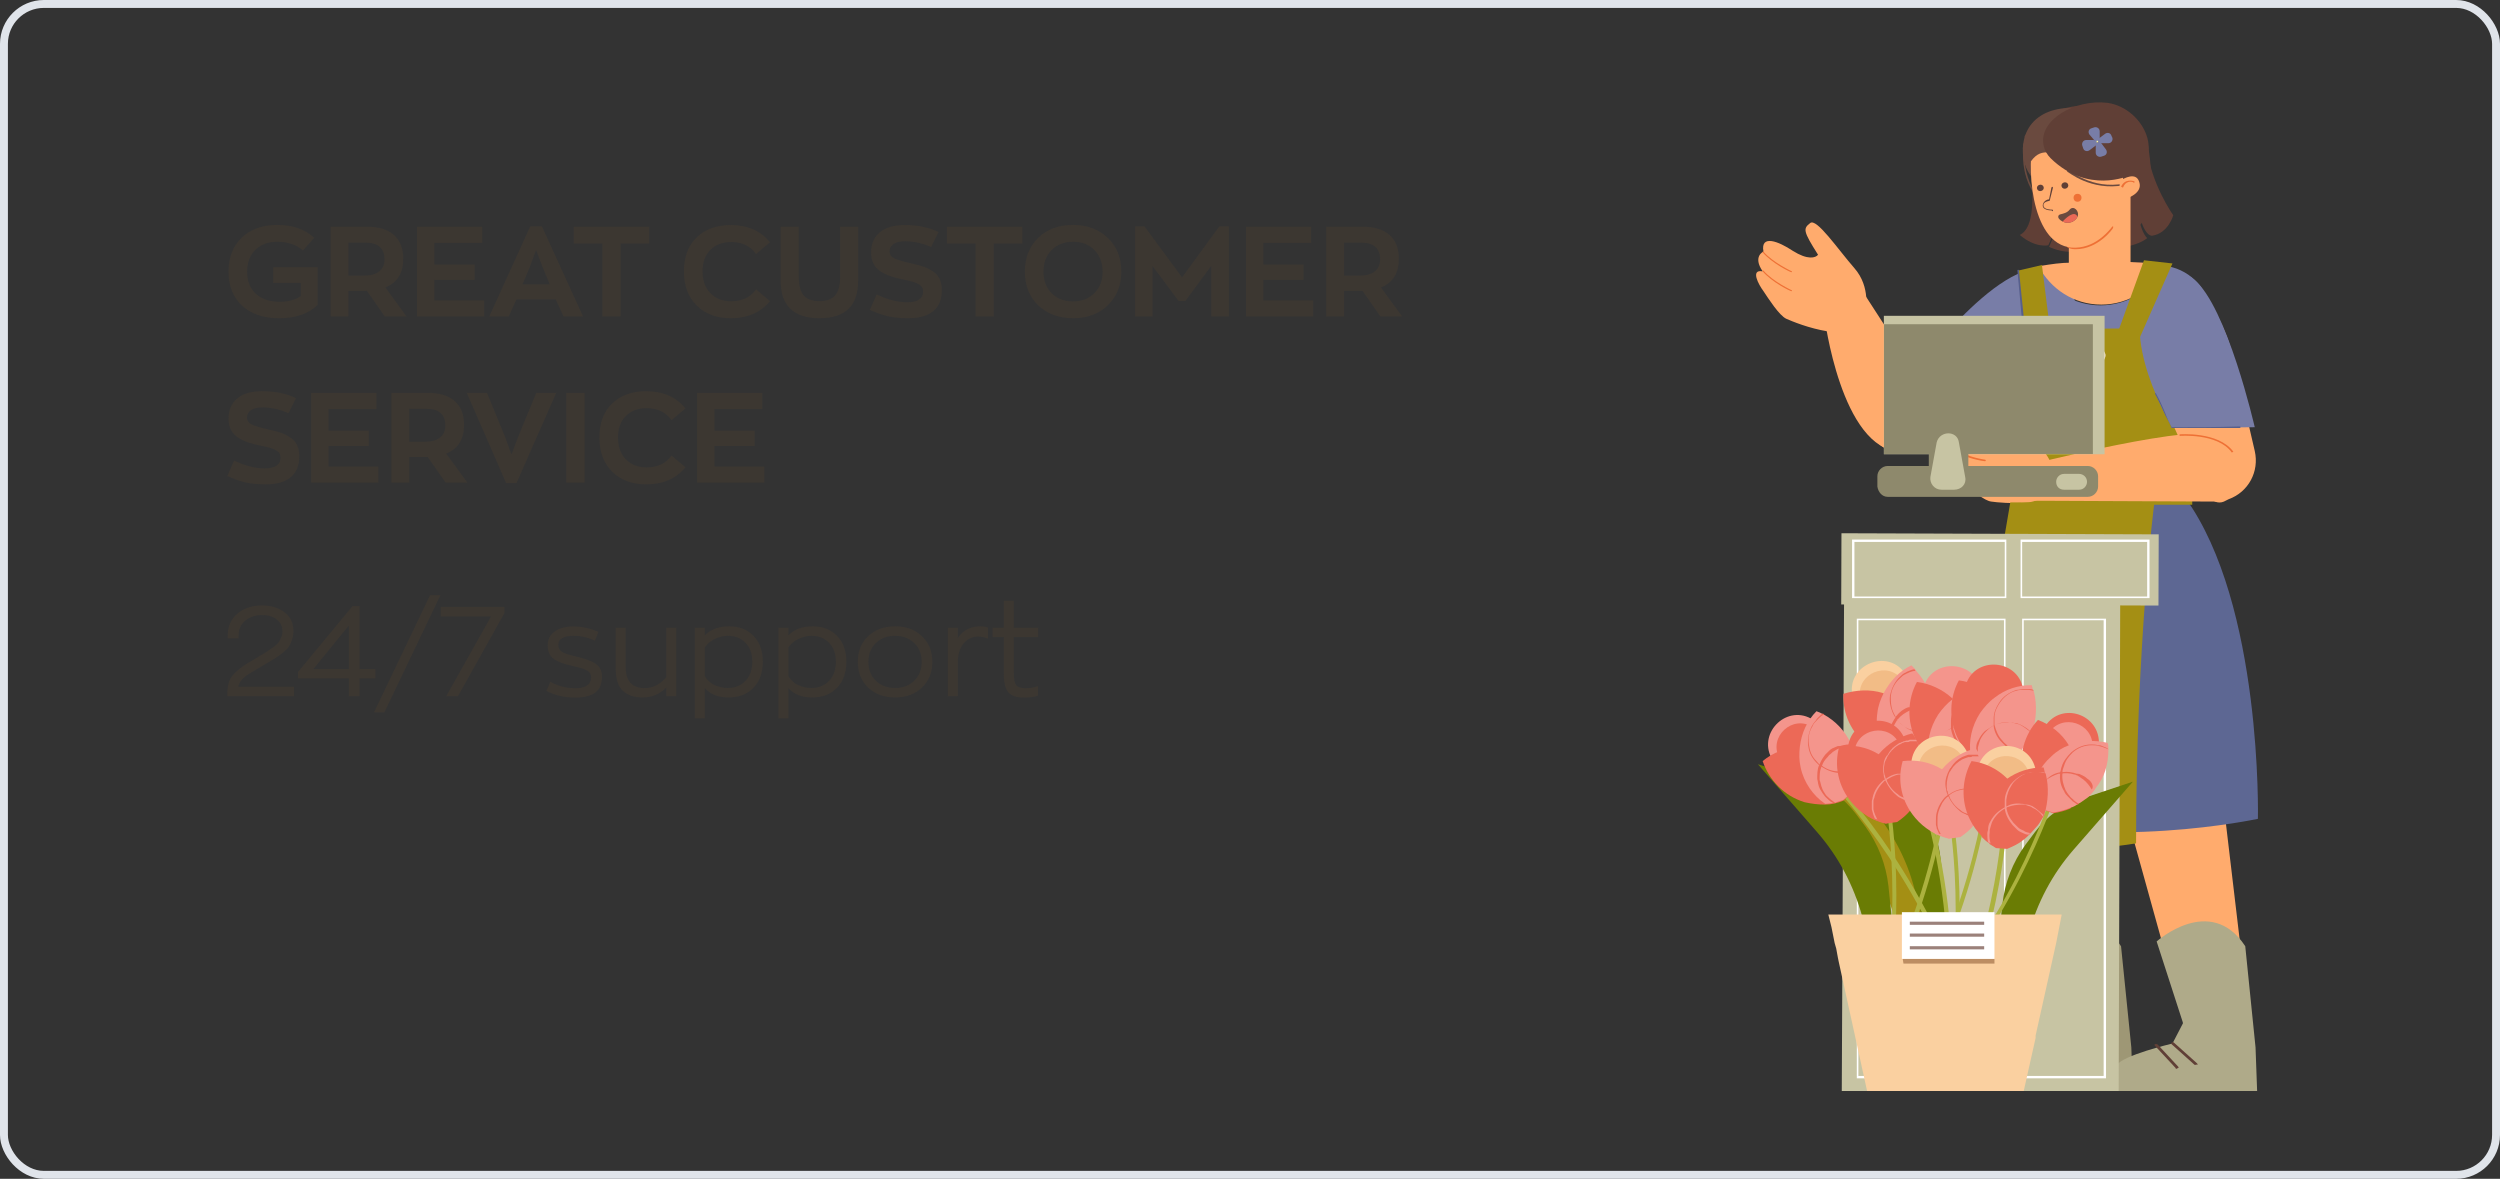 <svg width="316" height="149" viewBox="0 0 316 149" fill="none" xmlns="http://www.w3.org/2000/svg">
<rect x="0" y="0" width="316" height="149" fill="#333333" stroke="none"/>
<rect x="0.5" y="0.5" width="315" height="148" rx="5.045" stroke="#E0E4EA"/>
<path d="M34.535 33.776H40.151V38.544C38.999 39.664 37.372 40.224 35.271 40.224C33.308 40.224 31.751 39.696 30.599 38.64C29.457 37.584 28.887 36.149 28.887 34.336C28.887 32.533 29.447 31.099 30.567 30.032C31.687 28.965 33.175 28.432 35.031 28.432C36.983 28.432 38.545 28.976 39.719 30.064L38.295 31.664C37.452 30.928 36.37 30.56 35.047 30.56C33.895 30.56 32.972 30.901 32.279 31.584C31.585 32.267 31.239 33.184 31.239 34.336C31.239 35.531 31.607 36.464 32.343 37.136C33.079 37.808 34.081 38.144 35.351 38.144C36.471 38.144 37.361 37.899 38.023 37.408V35.76H34.535V33.776ZM51.387 40H48.635L46.379 36.768H46.075H44.043V40H41.787V28.656H46.395C47.878 28.656 49.009 29.003 49.787 29.696C50.577 30.389 50.971 31.392 50.971 32.704C50.971 34.517 50.219 35.728 48.715 36.336L51.387 40ZM46.027 34.832C46.881 34.832 47.521 34.651 47.947 34.288C48.385 33.925 48.603 33.435 48.603 32.816C48.603 31.387 47.803 30.672 46.203 30.672H44.043V34.832H46.027ZM52.709 40V28.656H60.949V30.704H54.901V33.44H59.989V35.376H54.901V37.968H61.205V40H52.709ZM71.234 40L70.242 37.84H65.282L64.306 40H61.842L67.026 28.608H68.498L73.698 40H71.234ZM67.762 31.6L66.898 33.92L66.05 35.936H69.49L68.642 33.92L67.762 31.6ZM76.137 40V30.784H72.521V28.656H82.057V30.784H78.441V40H76.137ZM92.369 40.224C90.577 40.224 89.143 39.691 88.065 38.624C86.988 37.557 86.449 36.112 86.449 34.288C86.449 32.475 86.983 31.051 88.049 30.016C89.127 28.971 90.567 28.448 92.369 28.448C94.492 28.448 96.145 29.173 97.329 30.624L95.569 32.112C94.844 31.099 93.799 30.592 92.433 30.592C91.335 30.592 90.455 30.923 89.793 31.584C89.132 32.245 88.801 33.147 88.801 34.288C88.801 35.451 89.132 36.373 89.793 37.056C90.455 37.739 91.335 38.08 92.433 38.08C93.809 38.08 94.855 37.579 95.569 36.576L97.329 38.064C96.145 39.504 94.492 40.224 92.369 40.224ZM103.571 40.224C101.96 40.224 100.739 39.829 99.907 39.04C99.085 38.251 98.675 37.077 98.675 35.52V28.656H100.963V34.976C100.963 36.064 101.171 36.853 101.587 37.344C102.003 37.824 102.664 38.064 103.571 38.064C104.478 38.064 105.139 37.824 105.555 37.344C105.982 36.853 106.195 36.064 106.195 34.976V28.656H108.467V35.52C108.467 38.656 106.835 40.224 103.571 40.224ZM114.794 40.224C113.823 40.224 112.975 40.144 112.25 39.984C111.535 39.813 110.767 39.541 109.946 39.168L110.81 37.216C112.186 37.877 113.476 38.208 114.682 38.208C115.322 38.208 115.812 38.096 116.154 37.872C116.506 37.637 116.682 37.296 116.682 36.848C116.682 36.432 116.495 36.123 116.122 35.92C115.759 35.707 115.146 35.52 114.282 35.36C113.599 35.221 113.023 35.072 112.554 34.912C112.095 34.752 111.668 34.544 111.274 34.288C110.879 34.021 110.586 33.691 110.394 33.296C110.202 32.901 110.106 32.432 110.106 31.888C110.106 30.832 110.468 29.995 111.194 29.376C111.919 28.757 112.975 28.448 114.362 28.448C116.004 28.448 117.428 28.741 118.634 29.328L117.69 31.232C116.591 30.741 115.487 30.496 114.378 30.496C113.759 30.496 113.279 30.613 112.938 30.848C112.607 31.083 112.442 31.381 112.442 31.744C112.442 32.16 112.65 32.469 113.066 32.672C113.482 32.864 114.196 33.072 115.21 33.296C115.828 33.424 116.346 33.563 116.762 33.712C117.178 33.861 117.572 34.064 117.946 34.32C118.319 34.565 118.596 34.885 118.778 35.28C118.959 35.675 119.05 36.139 119.05 36.672C119.05 37.845 118.687 38.731 117.962 39.328C117.247 39.925 116.191 40.224 114.794 40.224ZM123.309 40V30.784H119.693V28.656H129.229V30.784H125.613V40H123.309ZM135.623 40.224C133.842 40.224 132.38 39.685 131.239 38.608C130.108 37.52 129.543 36.096 129.543 34.336C129.543 32.597 130.098 31.179 131.207 30.08C132.327 28.981 133.799 28.432 135.623 28.432C137.415 28.432 138.882 28.976 140.023 30.064C141.164 31.152 141.735 32.576 141.735 34.336C141.735 36.064 141.17 37.477 140.039 38.576C138.919 39.675 137.447 40.224 135.623 40.224ZM135.623 38.096C136.722 38.096 137.618 37.755 138.311 37.072C139.015 36.379 139.367 35.467 139.367 34.336C139.367 33.227 139.026 32.32 138.343 31.616C137.66 30.912 136.754 30.56 135.623 30.56C134.535 30.56 133.639 30.907 132.935 31.6C132.242 32.293 131.895 33.205 131.895 34.336C131.895 35.445 132.236 36.352 132.919 37.056C133.612 37.749 134.514 38.096 135.623 38.096ZM154.131 28.608H155.331V40H153.107V33.6L149.827 38.048H148.979L145.683 33.632V40H143.475V28.608H144.659L149.411 35.056L154.131 28.608ZM157.49 40V28.656H165.73V30.704H159.682V33.44H164.77V35.376H159.682V37.968H165.986V40H157.49ZM177.231 40H174.479L172.223 36.768H171.919H169.887V40H167.631V28.656H172.239C173.722 28.656 174.852 29.003 175.631 29.696C176.42 30.389 176.815 31.392 176.815 32.704C176.815 34.517 176.063 35.728 174.559 36.336L177.231 40ZM171.871 34.832C172.724 34.832 173.364 34.651 173.791 34.288C174.228 33.925 174.447 33.435 174.447 32.816C174.447 31.387 173.647 30.672 172.047 30.672H169.887V34.832H171.871ZM33.575 61.224C32.604 61.224 31.756 61.144 31.031 60.984C30.316 60.813 29.548 60.541 28.727 60.168L29.591 58.216C30.967 58.877 32.258 59.208 33.463 59.208C34.103 59.208 34.593 59.096 34.935 58.872C35.287 58.637 35.463 58.296 35.463 57.848C35.463 57.432 35.276 57.123 34.903 56.92C34.54 56.707 33.927 56.52 33.063 56.36C32.38 56.221 31.804 56.072 31.335 55.912C30.876 55.752 30.45 55.544 30.055 55.288C29.66 55.021 29.367 54.691 29.175 54.296C28.983 53.901 28.887 53.432 28.887 52.888C28.887 51.832 29.25 50.995 29.975 50.376C30.7 49.757 31.756 49.448 33.143 49.448C34.785 49.448 36.209 49.741 37.415 50.328L36.471 52.232C35.372 51.741 34.268 51.496 33.159 51.496C32.54 51.496 32.06 51.613 31.719 51.848C31.388 52.083 31.223 52.381 31.223 52.744C31.223 53.16 31.431 53.469 31.847 53.672C32.263 53.864 32.977 54.072 33.991 54.296C34.609 54.424 35.127 54.563 35.543 54.712C35.959 54.861 36.353 55.064 36.727 55.32C37.1 55.565 37.377 55.885 37.559 56.28C37.74 56.675 37.831 57.139 37.831 57.672C37.831 58.845 37.468 59.731 36.743 60.328C36.028 60.925 34.972 61.224 33.575 61.224ZM39.334 61V49.656H47.574V51.704H41.526V54.44H46.614V56.376H41.526V58.968H47.83V61H39.334ZM59.075 61H56.323L54.067 57.768H53.763H51.731V61H49.475V49.656H54.083C55.565 49.656 56.696 50.003 57.475 50.696C58.264 51.389 58.659 52.392 58.659 53.704C58.659 55.517 57.907 56.728 56.403 57.336L59.075 61ZM53.715 55.832C54.568 55.832 55.208 55.651 55.635 55.288C56.072 54.925 56.291 54.435 56.291 53.816C56.291 52.387 55.491 51.672 53.891 51.672H51.731V55.832H53.715ZM67.782 49.656H70.31L65.286 61.064H63.974L58.998 49.656H61.558L63.878 55.32L64.646 57.448L65.446 55.336L67.782 49.656ZM71.571 61V49.656H73.891V61H71.571ZM81.682 61.224C79.89 61.224 78.455 60.691 77.378 59.624C76.3 58.557 75.762 57.112 75.762 55.288C75.762 53.475 76.295 52.051 77.362 51.016C78.439 49.971 79.879 49.448 81.682 49.448C83.805 49.448 85.458 50.173 86.642 51.624L84.882 53.112C84.156 52.099 83.111 51.592 81.746 51.592C80.647 51.592 79.767 51.923 79.106 52.584C78.445 53.245 78.114 54.147 78.114 55.288C78.114 56.451 78.445 57.373 79.106 58.056C79.767 58.739 80.647 59.08 81.746 59.08C83.122 59.08 84.167 58.579 84.882 57.576L86.642 59.064C85.458 60.504 83.805 61.224 81.682 61.224ZM88.115 61V49.656H96.355V51.704H90.307V54.44H95.395V56.376H90.307V58.968H96.611V61H88.115Z" fill="#3C3731"/>
<g clip-path="url(#clip0_131_6259)">
<path d="M255.9 17.2C255.9 17.2 258.5 28.2 255.3 29.7C257.3 31.4 258.9 31 258.9 31C258.9 31 259.5 29.9 259.8 28.4C259.8 29.7 259 31.2 259 31.2C259 31.2 260.6 32 262.2 31.8C263.8 31.6 269.3 31.8 271.4 30.1C270.3 29 270.1 25.7 270.1 25.7C270.1 25.7 270.7 29.7 272 29.8C274.1 29.5 274.7 27.2 274.7 27.2C274.7 27.2 271.9 23.3 271.4 18.8C271 14.5 261.7 9.9 255.9 17.2Z" fill="#603F36"/>
<path d="M267.3 74.6C267.3 75.1 265.4 103.1 265.4 103.1C265.4 103.1 264.2 109.4 259.2 108.3C254.2 107.2 253.1 103.2 253.1 103.2L254.8 73.2L267.7 74.6H267.3Z" fill="#FFAB6D"/>
<path d="M265.3 101.1L269.2 134L262.4 136.8L253.1 103.3L265.3 101.1Z" fill="#FFAB6D"/>
<path d="M260.3 129.2L258.9 131.9C258.9 131.9 252.5 133.4 251.8 134.7C251 136 251.1 137.9 251.1 137.9H269.6L269.4 132.4L261.8 131.5L260.3 129.2Z" fill="#9E9775"/>
<path d="M261.8 134.6H261.7L258.8 132C258.7 131.9 258.7 131.8 258.8 131.8C258.9 131.7 259 131.7 259.1 131.8L262 134.4C262.1 134.5 262.1 134.6 262 134.6C261.9 134.5 261.8 134.6 261.8 134.6Z" fill="#603F36"/>
<path d="M259.3 135.1C259.2 135.1 259.2 135.1 259.2 135L256.6 132.2C256.5 132.1 256.5 132 256.6 132C256.7 131.9 256.8 132 256.9 132L259.5 134.8C259.6 134.9 259.6 135 259.5 135C259.4 135.1 259.4 135.1 259.3 135.1Z" fill="#603F36"/>
<path d="M268.1 119.6L269.4 132.4L265.6 134.8L260.8 132.6L260.2 129.2L256.8 119C256.8 119 263.6 112.9 268.1 119.6Z" fill="#9E9775"/>
<path d="M281.1 103.1C281.1 103.1 279.9 109.4 274.9 108.3C269.9 107.2 268.8 103.2 268.8 103.2L267.4 73.2L280.6 74L281.1 103.1Z" fill="#FFAB6D"/>
<path d="M281 101.1L284.9 134L278.2 136.8L268.9 103.3L281 101.1Z" fill="#FFAB6D"/>
<path d="M276 129.2L274.6 131.9C274.6 131.9 268.2 133.4 267.5 134.7C266.7 136 266.8 137.9 266.8 137.9H285.3L285.1 132.4L277.5 131.5L276 129.2Z" fill="#AFAA89"/>
<path d="M277.5 134.6H277.4L274.5 132C274.4 131.9 274.4 131.8 274.5 131.8C274.6 131.7 274.7 131.7 274.8 131.8L277.7 134.4C277.8 134.5 277.8 134.6 277.7 134.6C277.6 134.5 277.6 134.6 277.5 134.6Z" fill="#603F36"/>
<path d="M275.1 135.1C275 135.1 275 135.1 275 135L272.4 132.2C272.3 132.1 272.3 132 272.4 132C272.5 131.9 272.6 132 272.7 132L275.3 134.8C275.4 134.9 275.4 135 275.3 135C275.1 135.1 275.1 135.1 275.1 135.1Z" fill="#603F36"/>
<path d="M283.8 119.6L285.1 132.4L281.3 134.8L276.5 132.6L275.9 129.2L272.6 119C272.6 119 279.4 112.9 283.8 119.6Z" fill="#AFAA89"/>
<path d="M255.2 62.1C255.2 62.1 251.7 77.3 249.8 102.9C266 107.7 285.4 103.5 285.4 103.5C285.4 103.5 286 76.4 276.2 62.9C269.9 54.1 255.2 62.1 255.2 62.1Z" fill="#5D6793"/>
<path d="M257.5 25.1H257.6C257.7 25.1 257.7 25 257.6 24.9C255.1 21.5 256.1 17.9 256.1 17.9C256.1 17.8 256.1 17.8 256 17.8C255.9 17.8 255.9 17.8 255.9 17.9C255.9 17.9 254.9 21.7 257.5 25.1Z" fill="#6A4A3F"/>
<path d="M235.8 54.3C235.8 54.3 252.2 32.5 258.7 36.2C262.7 38.5 260.3 42.7 257.8 45.6C256.4 47.2 254.9 48.7 253.1 49.9L244 56.4C241.8 57.9 238.9 57.7 237.1 55.7L235.8 54.3Z" fill="#FFAB6D"/>
<path d="M244 46.1L246.9 54.3L249.6 52.6L244 46.1Z" fill="#603F36"/>
<path d="M243.3 45.4L249 54.1C249 54.1 266.1 43 261.5 36C256.4 28 243.3 45.4 243.3 45.4Z" fill="#787DA7"/>
<path d="M235.8 39.3C235.8 39.3 236.5 36.3 234.4 33.9C232.3 31.5 229.6 27.5 228.8 28.2C227.9 28.9 227.9 29.2 229.8 32.2C229.5 32.6 228.5 32.9 226.6 31.7C224.8 30.5 222.5 29.6 222.9 31.8C222.9 31.8 221.5 32.4 222.8 34.3C221.2 34 222.3 36 222.9 36.8C223.5 37.7 224.9 39.9 225.8 40.3C226.5 40.6 228.6 41.5 231.1 41.9C232.9 42.2 234.8 41.3 235.7 39.7C235.8 39.5 235.8 39.3 235.8 39.3Z" fill="#FFAB6D"/>
<path d="M222.8 31.9C224 33.3 226.3 34.4 226.4 34.4H226.5V34.3C226.5 34.3 224.1 33.2 222.9 31.8H222.8C222.8 31.8 222.8 31.9 222.8 31.9Z" fill="#EE7035"/>
<path d="M222.8 34.3C224 35.7 226.3 36.8 226.4 36.8H226.5V36.7C226.5 36.7 224.1 35.6 222.9 34.2H222.8C222.8 34.2 222.8 34.2 222.8 34.3Z" fill="#EE7035"/>
<path d="M271.5 18.3C271.5 18.3 273.5 29.1 268.7 29.2C268 29.2 267.4 30.5 266.7 30.6C263.4 30.9 261.9 26.3 262.8 21.8C263.9 16.7 269.8 12.9 271.5 18.3Z" fill="#603F36"/>
<path d="M267 26.2C267 26.2 261.5 29.6 256.6 22.1C256.1 21.4 255.8 20.5 255.7 19.5C255.4 14.8 259.6 12.5 265.4 14.2C270.9 15.8 272.9 23.8 267 26.2Z" fill="#6A4A3F"/>
<path d="M265.4 37.7C267.5 37.7 269.3 36 269.3 33.8V24.5H261.5V33.8C261.5 35.9 263.2 37.7 265.4 37.7Z" fill="#FFAB6D"/>
<path d="M262.4 31.5C265.2 31.5 267.1 28.9 267.1 28.8C267.1 28.8 267.1 28.7 267.1 28.6C267 28.6 267 28.6 266.9 28.6C266.9 28.6 264.6 31.8 261.4 31.1C261.3 31.1 261.3 31.1 261.3 31.2C261.3 31.3 261.3 31.3 261.4 31.3C261.8 31.5 262.1 31.5 262.4 31.5Z" fill="#EE7035"/>
<path d="M269.6 23.4C269.6 23.4 267.4 31.6 261.9 31.3C256.4 30.9 256.2 20 257.1 17.7C258 15.4 264 12.7 268.2 16.9C270.6 19.2 269.6 23.4 269.6 23.4Z" fill="#FFAB6D"/>
<path d="M256 19.6C256.6 20.2 257.7 19.4 258.8 18.3C259.8 17.3 260.4 16.4 259.8 15.8C259.2 15.2 257.8 15.5 256.8 16.5C255.7 17.6 255.4 19 256 19.6Z" fill="#6A4A3F"/>
<path d="M256.7 20.4C258.3 18.2 259.5 20.2 261.3 18.4C263.1 16.6 264 14.6 263.3 13.8C262.6 13.1 260.5 14 258.7 15.8C256.8 17.7 256 19.7 256.7 20.4Z" fill="#6A4A3F"/>
<path d="M269.8 25.2C269.8 25.2 267.9 23.7 268.4 21.2C268.4 21 268.6 20.7 268.7 20.6C269.6 19.8 271 21 271.7 22.7C272.5 24.5 271.4 26.6 269.8 25.2Z" fill="#603F36"/>
<path d="M268.5 23.4L268.6 23.3C268.6 23.2 268.5 23.2 268.5 23.2C264.4 24 261.6 21.5 261.5 21.5C261.5 21.5 261.4 21.5 261.3 21.5C261.3 21.5 261.3 21.6 261.3 21.7C261.4 21.7 264.3 24.2 268.5 23.4Z" fill="#6A4A3F"/>
<path d="M269.1 22.2C269.1 22.2 263.9 24.6 259.2 20C258.8 19.6 258.4 19 258.3 18.3C257.7 15.2 262.2 12.5 266.4 13C271.1 13.7 273.9 20.1 269.1 22.2Z" fill="#603F36"/>
<path d="M267.9 22.9C268.5 22.5 270 21.7 270.4 23C270.9 24.5 268.7 25.2 268 25.3L267.9 22.9Z" fill="#FFAB6D"/>
<path d="M268.3 23.7C268.3 23.7 268.4 23.7 268.4 23.6C268.8 22.7 269.7 23 269.7 23.1C269.8 23.1 269.8 23.1 269.8 23C269.8 22.9 269.8 22.9 269.7 22.9C269.7 22.9 268.6 22.5 268.1 23.6C268.2 23.6 268.2 23.7 268.3 23.7Z" fill="#EE7035"/>
<path d="M264.9 18.4L264.1 19C263.8 19.2 263.4 19.1 263.3 18.7L263.2 18.4C263.1 18.1 263.3 17.7 263.7 17.7H264.6C265.1 17.7 265.2 18.2 264.9 18.4Z" fill="#787DA7"/>
<path d="M265.3 17.5L266.1 16.9C266.4 16.7 266.8 16.8 266.9 17.2L267 17.4C267.1 17.7 266.9 18.1 266.5 18.1H265.6C265.2 18.2 265 17.7 265.3 17.5Z" fill="#787DA7"/>
<path d="M264.7 17.7L264.1 17C263.9 16.7 264 16.3 264.4 16.2L264.7 16.1C265 16 265.4 16.2 265.4 16.6V17.5C265.4 17.9 264.9 18 264.7 17.7Z" fill="#787DA7"/>
<path d="M265.6 18.1L266.2 18.9C266.4 19.2 266.3 19.6 265.9 19.7L265.6 19.8C265.3 19.9 264.9 19.7 264.9 19.3V18.4C264.9 18 265.4 17.8 265.6 18.1Z" fill="#787DA7"/>
<path d="M265 18C265.1 18 265.1 18 265.2 18C265.2 17.9 265.2 17.9 265.2 17.8C265.1 17.8 265.1 17.8 265 17.8C265 17.9 265 18 265 18Z" fill="#F7F8A8"/>
<path d="M279.1 39.2L275.6 63.7H254.6L254.7 51.4C254.7 48.7 254.5 46 253.9 43.4L253.1 39.8C252.5 37.1 254.3 34.4 257 33.9L257.6 33.8C259.1 36.7 262.1 38.6 265.5 38.6C269 38.6 272.1 36.6 273.5 33.6C276.4 33.8 279.3 36.4 279.1 39.2Z" fill="#787DA7"/>
<path d="M273.6 33.5C272.1 36.5 269.1 38.5 265.6 38.5C262.1 38.5 259.2 36.5 257.7 33.7L258 33.6C259.2 33.4 260.5 33.2 261.8 33.2L267 33.1C267.3 33.1 267.5 33.1 267.8 33.1C269.7 33.1 271.6 33.2 273.6 33.5Z" fill="#FFAB6D"/>
<path d="M277.1 52.9C276 51.5 274.7 50 273.6 48.6C270.8 45 271.4 41.5 271.4 41.5L256.1 41.6L254.4 63.8H277.1V52.9Z" fill="#A48F14"/>
<path d="M255.1 34.2L256 42.9L259.2 42.3L258.1 33.5L255.1 34.2Z" fill="#A48F14"/>
<path d="M254.7 56.2L276.3 56.5L277.4 60.5L254.1 60.2L254.7 56.2Z" fill="#A48F14"/>
<path d="M263.4 42.9C263.5 42.9 265.8 43.7 266.1 44.7C266.2 44.9 266.1 45.2 266 45.4C265.5 46 265.1 46.1 264.8 46C264.1 45.8 263.6 44.8 263.2 43V42.9C263.3 42.9 263.3 42.9 263.4 42.9ZM265.8 45.3C265.9 45.1 266 45 265.9 44.8C265.7 44.1 264.1 43.4 263.5 43.2C263.8 44.7 264.3 45.7 264.8 45.8C264.9 45.8 265.1 45.8 265.2 45.8C265.4 45.7 265.6 45.5 265.8 45.3Z" fill="#FFEEDB"/>
<path d="M263.4 42.9H263.5V43C263.5 43.1 262.8 45.5 261.9 45.8C261.7 45.9 261.4 45.9 261.2 45.7C260.6 45.3 260.5 44.9 260.5 44.6C260.6 44.1 261.1 43.7 262 43.3C262.4 43.2 262.9 43 263.4 42.9ZM263.3 43.1C261.8 43.5 260.9 44.1 260.8 44.6C260.7 44.9 260.9 45.2 261.4 45.5C261.6 45.6 261.7 45.6 261.9 45.6C262.5 45.3 263.1 43.7 263.3 43.1Z" fill="#FFEEDB"/>
<path d="M259.3 26.6C259 26.6 258.2 26.5 258.2 26C258.2 25.5 258.7 25.2 259 25.2L259.3 23.7L259.4 23.6L259.5 23.7L259.1 25.3C259.1 25.3 259.1 25.4 259 25.4C259 25.4 258.2 25.5 258.3 26C258.3 26.5 259.3 26.5 259.4 26.5C259.4 26.5 259.5 26.5 259.5 26.6C259.5 26.6 259.5 26.7 259.4 26.7C259.4 26.6 259.3 26.6 259.3 26.6Z" fill="#603F36"/>
<path d="M258.3 23.6C258.5 24.1 257.7 24.4 257.5 23.9C257.3 23.4 258.1 23.1 258.3 23.6Z" fill="#603F36"/>
<path d="M261.4 23.3C261.6 23.8 260.8 24.1 260.6 23.6C260.4 23.1 261.2 22.8 261.4 23.3Z" fill="#603F36"/>
<path d="M262.6 27.4C262.6 27.5 262.6 27.5 262.6 27.4C262.3 28 261.5 28.4 260.7 28C260.5 27.9 260.4 27.8 260.3 27.7C260.1 27.5 260.1 27.2 260.4 27.1C260.8 27 261.3 26.9 261.6 26.5C262.1 25.9 262.9 26.7 262.6 27.4Z" fill="#6A4A3F"/>
<path d="M262.1 25C262.1 25.3 262.3 25.5 262.6 25.5C262.9 25.5 263.1 25.3 263.1 25C263.1 24.7 262.9 24.5 262.6 24.5C262.3 24.5 262.1 24.7 262.1 25Z" fill="#EE7035"/>
<path d="M262.6 27.4C262.6 27.5 262.6 27.5 262.6 27.4C262.3 28 261.5 28.4 260.7 28C261.1 27.6 262.2 26.5 262.6 27.4Z" fill="#EC6957"/>
<path d="M244.8 51.3L235.8 37.4L230.6 40C230.6 40 232.7 56.8 240.2 57.1C247.3 57.4 244.8 51.3 244.8 51.3Z" fill="#FFAB6D"/>
<path d="M281.1 63.4C280.4 63.7 279.6 63.4 279.2 62.7C276.5 57.9 266.9 39.6 272.1 35.7C275.8 32.9 278.7 36.8 280.4 40.2C281.4 42.1 282.1 44.1 282.5 46.2L285 57C285.6 59.6 284.2 62.2 281.7 63.1L281.1 63.4Z" fill="#FFAB6D"/>
<path d="M274.5 54.1C274.5 53.6 267.5 42.6 271.9 36.1C273.1 34.3 275.6 33.9 277.3 35.3C281.5 38.7 285 54 285 54L274.5 54.1Z" fill="#787DA7"/>
<path d="M274.5 54.1C274.4 54.1 274.4 54.1 274.5 54.1C274.2 53.5 274 53 273.7 52.5C273.3 51.6 272.9 50.7 272.4 49.8V49.7H272.5C273 50.6 273.4 51.5 273.8 52.5C274 53 274.2 53.5 274.5 54C277.3 54 280.2 54 283.1 53.9C283.1 53.9 283.2 53.9 283.2 54C283.2 54 283.2 54.1 283.1 54.1C280.2 54.1 277.3 54.1 274.5 54.1Z" fill="#575F8C"/>
<path d="M271 32.9L267.7 42L270.5 42.6L274.6 33.3L271 32.9Z" fill="#A48F14"/>
<path d="M254.6 58.3C254.5 58.3 254.6 58.3 254.6 58.3L255.8 42.9L255 34.2C255 34.2 255 34.1 255.1 34.1C255.1 34.1 255.2 34.1 255.2 34.2L256.1 43L254.6 58.3C254.7 58.3 254.7 58.3 254.6 58.3Z" fill="#575F8C"/>
<path d="M258.6 63.3L280.4 63.4C281.8 63.4 282.9 62 282.8 60.3C282.6 58.5 282.2 56.3 280.9 55.2C278.5 53.1 255.9 58.9 255.9 58.9L256 63.3H258.6Z" fill="#FFAB6D"/>
<path d="M259.6 60.1C259.6 60.1 259.5 57.5 257.2 56.1C255 54.6 251.8 52 251.3 52.8C250.8 53.6 250.8 53.8 253 55.8C252.8 56.2 252.1 56.7 250.3 56.2C248.5 55.7 246.4 55.5 247.3 57.2C247.3 57.2 246.3 58 247.8 59.2C246.4 59.4 247.8 60.7 248.5 61.3C249.2 61.9 250.8 63.3 251.7 63.4C252.4 63.5 254.3 63.7 256.4 63.5C258 63.3 259.3 62.2 259.6 60.7C259.6 60.2 259.6 60.1 259.6 60.1Z" fill="#FFAB6D"/>
<path d="M247.3 57.1C248.6 58 250.8 58.3 250.9 58.3C250.9 58.3 251 58.3 251 58.2C251 58.2 251 58.1 250.9 58.1C250.9 58.1 248.7 57.8 247.4 56.9C247.3 56.9 247.3 56.9 247.3 57.1C247.3 57 247.3 57 247.3 57.1Z" fill="#EE7035"/>
<path d="M247.8 59C249.1 59.9 251.3 60.2 251.4 60.2C251.4 60.2 251.5 60.2 251.5 60.1C251.5 60.1 251.5 60 251.4 60C251.4 60 249.2 59.7 247.9 58.8C247.9 58.8 247.8 58.9 247.8 59C247.8 59 247.8 58.9 247.8 59Z" fill="#EE7035"/>
<path d="M282.1 57.2C280.3 54.7 275.5 55.1 275.5 55.1V54.9C275.5 54.9 280.4 54.5 282.3 57.1L282.1 57.2Z" fill="#EE7035"/>
<path d="M254.1 63.5L247 105.2C247 105.2 257.4 108.7 270 106.6C270 81.5 272.3 63.6 272.3 63.6L254.1 63.5Z" fill="#A48F14"/>
<path d="M232.73 76.402L272.83 76.543L272.861 67.543L232.761 67.402L232.73 76.402Z" fill="#C7C4A3"/>
<path d="M232.8 137.9L233.1 73.8L268 73.9L267.8 137.9H232.8Z" fill="#C7C4A3"/>
<path d="M271.7 75.6H255.4V68.2H271.7V75.6ZM255.6 75.4H271.4V68.5H255.6V75.4Z" fill="white"/>
<path d="M253.6 75.6H234.1V68.2H253.6V75.6ZM234.4 75.4H253.4V68.5H234.4V75.4Z" fill="white"/>
<path d="M266.2 136.3H255.6V78.2H266.2V136.3ZM255.8 136H265.9V78.4H255.8V136Z" fill="white"/>
<path d="M253.5 136.3H234.7V78.2H253.5V136.3ZM234.9 136H253.3V78.4H234.9V136Z" fill="white"/>
<path d="M238.6 62.8H263.9C264.6 62.8 265.2 62.2 265.2 61.5V60.2C265.2 59.5 264.6 58.9 263.9 58.9H238.6C237.9 58.9 237.3 59.5 237.3 60.2V61.5C237.4 62.2 237.9 62.8 238.6 62.8Z" fill="#8E896C"/>
<path d="M260.9 61.9H262.8C263.4 61.9 263.8 61.4 263.8 60.9C263.8 60.3 263.3 59.9 262.8 59.9H260.9C260.3 59.9 259.9 60.4 259.9 60.9C259.9 61.5 260.3 61.9 260.9 61.9Z" fill="#C7C4A3"/>
<path d="M238.119 57.419H266.019V39.919H238.119V57.419Z" fill="#C7C4A3"/>
<path d="M238.139 57.382H264.539V40.982H238.139V57.382Z" fill="#8E896C"/>
<path d="M243.799 60.878H248.799V52.278H243.799V60.878Z" fill="#8E896C"/>
<path d="M247.6 55.9L248.4 60.3C248.6 61.2 247.9 61.9 247 61.9H245.4C244.5 61.9 243.9 61.1 244 60.3L244.8 55.9C245.2 54.4 247.4 54.4 247.6 55.9Z" fill="#C7C4A3"/>
<path d="M239.7 116.7L241.5 123.4C242.1 125.7 242.5 128 242.7 130.4L243 134.6H243.8V130.2C244.2 127.3 244.2 124.4 243.9 121.6L243 112.9C242.7 110.2 241.7 107.6 240.1 105.4L238.9 103.8C237.4 101.8 235.3 100.2 232.8 99.5L226.5 97.6L234 106C236.7 109.1 238.6 112.7 239.7 116.7Z" fill="#A48F14"/>
<path d="M228.8 93.2L236.3 101.8C239 104.8 241 108.5 242 112.4L243.8 119.1C244.4 121.4 244.8 123.7 245 126.1L245.4 131L246.1 131.1V125.9C246.5 123 246.5 120.1 246.2 117.3L245.3 108.6C245 105.9 244 103.3 242.4 101.1L241.2 99.5C239.7 97.5 237.6 95.9 235.1 95.2L228.8 93.2Z" fill="#6A7C04"/>
<path d="M222.2 96.6L229.7 105.2C232.4 108.3 234.3 111.9 235.4 115.9L237.2 122.6C237.8 124.9 238.2 127.2 238.4 129.6L238.8 134.5L239.5 134.6V129.4C239.9 126.5 239.9 123.6 239.6 120.8L238.7 112C238.4 109.3 237.4 106.7 235.8 104.5L234.6 102.9C233.1 100.9 231 99.3 228.5 98.6L222.2 96.6Z" fill="#6A7C04"/>
<path d="M269.6 98.8L262.1 107.4C259.4 110.5 257.5 114.1 256.4 118.1L254.6 124.8C254 127.1 253.6 129.4 253.4 131.8L253 136.7L252.3 136.8V131.6C251.9 128.7 251.9 125.8 252.2 123L253.1 114.3C253.4 111.6 254.4 109 256 106.8L257.2 105.2C258.7 103.2 260.8 101.6 263.3 100.9L269.6 98.8Z" fill="#6A7C04"/>
<path d="M246.2 130.7C246 130.7 245.9 130.5 245.9 130.4C246.9 120.2 245.4 110.7 243.9 104.6C242.3 98 240.4 93.7 240.4 93.6C240.3 93.5 240.4 93.3 240.5 93.2C240.6 93.1 240.8 93.2 240.9 93.3C240.9 93.3 242.8 97.7 244.4 104.4C245.9 110.6 247.5 120.1 246.4 130.4C246.5 130.6 246.4 130.7 246.2 130.7Z" fill="#ACB23F"/>
<path d="M241.9 86.9C243.1 89.7 242.7 92.8 241.1 95.1C238.3 94.5 235.9 92.7 234.7 89.9C234.4 89.2 234.2 88.5 234.1 87.7C233.6 84 238.5 82 240.7 85C241.2 85.5 241.6 86.2 241.9 86.9Z" fill="#FAD0A0"/>
<path d="M241.3 87.4C242.2 89.6 241.9 92.1 240.7 94C238.5 93.6 236.5 92.1 235.6 89.8C235.4 89.2 235.2 88.6 235.1 88.1C234.7 85.1 238.6 83.5 240.4 85.9C240.7 86.3 241 86.8 241.3 87.4Z" fill="#F2BC86"/>
<path d="M242.1 95.4C242.6 94.9 243 94.2 243.4 93.5C243 91.7 242 90 240.3 88.8C239.6 88.3 238.8 87.9 238 87.6C236.4 87.1 234.6 87.2 233 87.7C232.9 90.2 234 92.7 236.2 94.3C236.9 94.8 237.7 95.2 238.5 95.5C239.3 95.7 240 95.8 240.8 95.8L242.1 95.4Z" fill="#EC6957"/>
<path d="M242.2 84.8C242.2 84.7 242.1 84.7 242.1 84.6C241.9 84.4 241.8 84.3 241.6 84.1C240.1 84.8 238.9 86.1 238.1 87.6C237.7 88.4 237.4 89.2 237.3 90.1C237 92.1 237.6 94 238.6 95.5C239 95.6 239.3 95.7 239.7 95.7C239.8 95.7 239.9 95.7 240 95.7C240.3 95.7 240.6 95.8 240.9 95.8L242.2 95.3C242.7 94.8 243.1 94.1 243.5 93.4C243.7 93.1 243.8 92.7 243.9 92.3C243.9 92.2 243.9 92.2 244 92.1C244.1 91.7 244.2 91.3 244.3 90.9C244.4 90.5 244.4 90 244.4 89.6C244.4 89.5 244.4 89.5 244.4 89.4C244.1 87.7 243.4 86.1 242.2 84.8Z" fill="#F4958C"/>
<path d="M244.2 89.5C244 89.4 243.8 89.3 243.6 89.3C243.3 89.2 243.1 89.2 242.8 89.2C242.7 89.2 242.6 89.2 242.5 89.2C242.3 89.2 242 89.2 241.8 89.3C241.6 89.3 241.5 89.4 241.3 89.4H241.2C240.6 89.6 240.1 90 239.7 90.5C239.7 90.5 239.6 90.6 239.6 90.7C239.4 90.9 239.3 91.2 239.1 91.5C238.9 91.9 238.8 92.2 238.8 92.6C238.8 92.8 238.8 93 238.8 93.2C238.8 93.5 238.8 93.8 238.9 94C238.9 94.1 238.9 94.1 239 94.2C239 94.3 239.1 94.5 239.1 94.6C239.1 94.6 239.1 94.6 239.1 94.7C239.1 94.7 239.1 94.8 239.2 94.8C239.4 95.1 239.6 95.5 239.8 95.7C239.9 95.7 240 95.7 240.1 95.7C239.8 95.4 239.6 95 239.4 94.6C239.4 94.6 239.4 94.5 239.3 94.5V94.4C239.3 94.3 239.2 94.1 239.2 94C239.2 93.8 239.1 93.6 239.1 93.4C239.1 93.2 239.1 93 239.1 92.8C239.1 92.4 239.3 92 239.4 91.7C239.5 91.5 239.7 91.2 239.8 91C239.8 90.9 239.9 90.9 239.9 90.9C240.3 90.4 240.8 90.1 241.4 89.8C241.4 89.8 241.4 89.8 241.5 89.8C241.5 89.8 241.5 89.8 241.6 89.8C241.7 89.7 241.9 89.7 242 89.7C242.2 89.6 242.5 89.6 242.7 89.6C242.8 89.6 242.9 89.6 243 89.6C243.3 89.6 243.5 89.6 243.8 89.7C244 89.8 244.2 89.8 244.4 89.9C244.2 89.7 244.2 89.6 244.2 89.5Z" fill="#EC6957"/>
<path d="M243.3 92.4C243.2 92.4 243.2 92.4 243.1 92.4C242.8 92.4 242.6 92.4 242.3 92.4C242 92.4 241.8 92.3 241.5 92.2H241.4C240.7 91.9 240.1 91.5 239.7 90.8C239.7 90.7 239.6 90.7 239.6 90.6C239.5 90.4 239.4 90.2 239.3 90C239 89.3 239 88.7 239 88C239.1 87.1 239.5 86.3 240.2 85.7C240.4 85.5 240.6 85.3 240.9 85.2C241 85.1 241.2 85.1 241.3 85C241.6 84.9 241.8 84.8 242.1 84.8C242.1 84.7 242 84.7 242 84.6C241.8 84.6 241.5 84.7 241.3 84.8C241.1 84.9 241 84.9 240.9 85C240.6 85.1 240.4 85.3 240.2 85.5C239.5 86.1 239.1 87 238.9 87.9C238.8 88.6 238.9 89.3 239.2 90C239.3 90.2 239.4 90.5 239.6 90.7C239.6 90.8 239.7 90.8 239.7 90.9C240.2 91.5 240.8 92 241.5 92.3C241.6 92.3 241.6 92.3 241.7 92.4C241.9 92.5 242.1 92.5 242.3 92.6C242.6 92.6 242.9 92.7 243.2 92.6C243.3 92.6 243.3 92.6 243.4 92.6C243.6 92.6 243.7 92.6 243.9 92.5C243.9 92.4 243.9 92.4 244 92.3C243.7 92.3 243.5 92.3 243.3 92.4Z" fill="#EC6957"/>
<path d="M235 130.6C234.9 130.6 235 130.6 235 130.6C234.8 130.5 234.8 130.3 234.9 130.2C240.4 121.5 243.2 112.3 244.6 106.2C246.1 99.5 246.3 94.9 246.3 94.8C246.3 94.6 246.4 94.5 246.6 94.5C246.8 94.5 246.9 94.6 246.9 94.8C246.9 94.8 246.7 99.6 245.1 106.3C243.7 112.5 240.9 121.7 235.4 130.5C235.2 130.7 235.1 130.7 235 130.6Z" fill="#ACB23F"/>
<path d="M250.6 89.4C250.4 92.4 248.7 95 246.2 96.4C244 94.7 242.6 91.9 242.8 88.9C242.9 88.1 243 87.4 243.2 86.7C244.4 83.1 249.7 83.5 250.4 87.2C250.6 87.9 250.6 88.7 250.6 89.4Z" fill="#F4958C"/>
<path d="M249.8 89.6C249.6 92 248.3 94.1 246.3 95.2C244.5 93.8 243.4 91.6 243.6 89.2C243.6 88.6 243.8 88 244 87.4C245 84.5 249.2 84.8 249.7 87.8C249.8 88.4 249.8 89 249.8 89.6Z" fill="#F4958C"/>
<path d="M247 97.1C247.7 96.8 248.4 96.5 249 96C249.5 94.2 249.3 92.2 248.4 90.4C248 89.6 247.5 88.9 246.8 88.3C245.5 87.1 243.9 86.4 242.3 86.2C241.1 88.4 241 91.2 242.2 93.6C242.6 94.4 243.1 95.1 243.7 95.7C244.3 96.2 244.9 96.7 245.6 97L247 97.1Z" fill="#EC6957"/>
<path d="M251.8 87.7C251.8 87.6 251.8 87.6 251.7 87.5C251.6 87.3 251.6 87 251.5 86.8C249.8 86.8 248.2 87.3 246.8 88.4C246.1 88.9 245.5 89.6 245 90.3C243.9 92 243.5 93.9 243.8 95.7C244.1 96 244.4 96.2 244.7 96.4C244.8 96.5 244.9 96.5 244.9 96.6C245.2 96.8 245.4 96.9 245.7 97.1L247.1 97.2C247.8 96.9 248.5 96.6 249.1 96.1C249.4 95.9 249.7 95.6 250 95.3C250.1 95.2 250.1 95.2 250.1 95.1C250.4 94.8 250.6 94.5 250.9 94.1C251.2 93.7 251.4 93.3 251.5 92.9C251.5 92.8 251.6 92.8 251.6 92.7C252.1 91.2 252.2 89.4 251.8 87.7Z" fill="#F4958C"/>
<path d="M251.1 92.5L251 92.4C250.7 92.2 250.4 92 250.1 91.9C249.9 91.8 249.7 91.7 249.5 91.7H249.4C249.3 91.7 249.3 91.7 249.2 91.7C249.1 91.7 248.9 91.7 248.8 91.6C248.8 91.6 248.8 91.6 248.7 91.6C248.6 91.6 248.5 91.6 248.4 91.6C247.9 91.6 247.4 91.7 246.9 91.9C246.9 91.9 246.9 91.9 246.8 91.9C246.8 91.9 246.7 91.9 246.7 92C246.1 92.3 245.6 92.7 245.2 93.2C245.1 93.4 244.9 93.6 244.8 93.8C244.7 94 244.6 94.3 244.5 94.5C244.5 94.6 244.5 94.7 244.4 94.8C244.4 95 244.3 95.1 244.3 95.3C244.3 95.7 244.3 96.1 244.4 96.5C244.4 96.5 244.4 96.5 244.5 96.5C244.5 96.5 244.5 96.5 244.6 96.5C244.6 96.5 244.7 96.5 244.7 96.6C244.6 96.2 244.5 95.7 244.5 95.2C244.5 95.1 244.5 95 244.5 94.9C244.5 94.7 244.6 94.5 244.6 94.4C244.7 94.2 244.7 94.1 244.8 93.9C244.9 93.6 245.1 93.3 245.3 93.1C245.6 92.7 246.1 92.3 246.6 92.1C246.6 92.1 246.7 92.1 246.7 92C247.2 91.8 247.7 91.7 248.2 91.7C248.3 91.7 248.4 91.7 248.5 91.7H248.6C248.7 91.7 248.9 91.7 249 91.8H249.1C249.3 91.9 249.5 91.9 249.7 92C250 92.1 250.3 92.3 250.5 92.5L250.6 92.6C250.7 92.7 250.9 92.9 251 93C251 92.9 251.1 92.9 251.1 92.8C251.3 92.7 251.2 92.6 251.1 92.5Z" fill="#EC6957"/>
<path d="M251.7 87.5C251.5 87.5 251.3 87.4 251.1 87.4C251 87.4 251 87.4 250.9 87.4C250.7 87.4 250.6 87.4 250.4 87.4C250.1 87.4 249.8 87.5 249.5 87.5C249.3 87.5 249.2 87.6 249 87.7C248.7 87.8 248.4 88 248.1 88.3C247.8 88.5 247.6 88.8 247.3 89.1C246.9 89.7 246.6 90.4 246.6 91.1C246.6 91.1 246.6 91.1 246.6 91.2C246.6 91.4 246.6 91.7 246.6 91.9C246.6 92 246.6 92 246.6 92.1C246.7 92.7 246.9 93.2 247.2 93.7C247.3 93.9 247.4 94 247.6 94.2C247.7 94.3 247.8 94.4 247.9 94.5C248 94.6 248.1 94.7 248.2 94.8C248.2 94.8 248.2 94.8 248.3 94.8C248.4 94.9 248.5 95 248.7 95C248.7 95 248.8 95 248.8 95.1C248.9 95.1 248.9 95.2 249 95.2C249.2 95.3 249.4 95.3 249.6 95.4C249.6 95.4 249.6 95.4 249.7 95.4L249.8 95.3C249.7 95.3 249.7 95.3 249.6 95.3C249.4 95.3 249.2 95.2 249 95.1H248.9C248.9 95.1 248.8 95.1 248.8 95C248.6 94.9 248.5 94.8 248.4 94.7C248.2 94.5 248 94.4 247.8 94.1C247.6 93.9 247.5 93.7 247.4 93.5C247.2 93.2 247.1 92.8 247 92.5C247 92.4 246.9 92.3 246.9 92.1C246.9 92 246.9 92 246.9 91.9C246.9 91.7 246.9 91.5 246.9 91.2C246.9 90.5 247.2 89.9 247.6 89.3C247.8 89 248 88.8 248.2 88.6C248.5 88.4 248.8 88.2 249.1 88C249.3 87.9 249.5 87.8 249.7 87.8C250 87.7 250.3 87.7 250.5 87.7C250.7 87.7 250.8 87.7 251 87.7C251.2 87.7 251.4 87.7 251.5 87.8C251.6 87.8 251.7 87.8 251.8 87.9C251.7 87.6 251.7 87.6 251.7 87.5Z" fill="#EC6957"/>
<path d="M240.3 130.4C240.2 130.4 240.3 130.4 240.3 130.4C240.1 130.3 240.1 130.1 240.2 130C245.7 121.3 248.5 112.1 249.9 106C251.4 99.3 251.6 94.7 251.6 94.6C251.6 94.4 251.7 94.3 251.9 94.3C252.1 94.3 252.2 94.4 252.2 94.6C252.2 94.6 252 99.4 250.4 106.1C249 112.3 246.2 121.5 240.7 130.3C240.5 130.4 240.4 130.5 240.3 130.4Z" fill="#ACB23F"/>
<path d="M255.9 89.2C255.7 92.2 254 94.8 251.5 96.2C249.3 94.5 247.9 91.7 248.1 88.7C248.2 87.9 248.3 87.2 248.5 86.5C249.7 82.9 255 83.3 255.7 87C255.9 87.7 255.9 88.4 255.9 89.2Z" fill="#EC6957"/>
<path d="M255.1 89.4C254.9 91.8 253.6 93.9 251.6 95C249.8 93.6 248.7 91.4 248.9 89C248.9 88.4 249.1 87.8 249.3 87.2C250.3 84.3 254.5 84.6 255 87.6C255.1 88.2 255.1 88.8 255.1 89.4Z" fill="#EC6957"/>
<path d="M252.3 96.9C253 96.6 253.7 96.3 254.3 95.8C254.8 94 254.6 92 253.7 90.2C253.3 89.4 252.8 88.7 252.1 88.1C250.8 86.9 249.2 86.2 247.6 86C246.4 88.2 246.3 91 247.5 93.4C247.9 94.2 248.4 94.9 249 95.5C249.6 96 250.2 96.5 250.9 96.8L252.3 96.9Z" fill="#EC6957"/>
<path d="M257.1 87.5C257.1 87.4 257.1 87.4 257 87.3C256.9 87.1 256.9 86.8 256.8 86.6C255.1 86.6 253.5 87.1 252.1 88.2C251.4 88.7 250.8 89.4 250.3 90.1C249.2 91.8 248.8 93.7 249.1 95.5C249.4 95.8 249.7 96 250 96.2C250.1 96.3 250.2 96.3 250.2 96.4C250.5 96.6 250.7 96.7 251 96.9L252.4 97C253.1 96.7 253.8 96.4 254.4 95.9C254.7 95.7 255 95.4 255.3 95.1C255.4 95 255.4 95 255.4 94.9C255.7 94.6 255.9 94.3 256.2 93.9C256.5 93.5 256.7 93.1 256.8 92.7C256.8 92.6 256.9 92.6 256.9 92.5C257.4 90.9 257.5 89.1 257.1 87.5Z" fill="#F4958C"/>
<path d="M256.6 92.4C256.3 92.1 255.8 91.8 255.4 91.6C255.2 91.5 254.9 91.4 254.7 91.4C254.5 91.4 254.3 91.3 254.1 91.3C254.1 91.3 254.1 91.3 254 91.3C253.4 91.3 252.7 91.4 252.2 91.6C252.1 91.6 252.1 91.7 252 91.7C251.9 91.7 251.9 91.8 251.8 91.8C251.5 92 251.2 92.2 250.9 92.4L250.8 92.5C250.5 92.8 250.3 93.1 250.1 93.5C249.9 93.8 249.8 94.1 249.8 94.5C249.8 94.6 249.8 94.7 249.8 94.8C249.8 94.9 249.8 94.9 249.8 95V95.1C249.8 95.2 249.8 95.2 249.8 95.3V95.4V95.5C249.8 95.7 249.8 96 249.9 96.2C249.9 96.2 249.9 96.2 250 96.2C250.1 96.2 250.1 96.3 250.2 96.3C250.1 96 250.1 95.7 250 95.4C250 95.3 250 95.3 250 95.2V95.1C250 95.1 250 95.1 250 95C250 95 250 95 250 94.9V94.8C250 94.7 250 94.6 250 94.5C250.1 94.1 250.2 93.8 250.3 93.5C250.5 93.1 250.7 92.8 251 92.5L251.1 92.4C251.3 92.2 251.5 92 251.7 91.9C251.8 91.8 251.9 91.8 252 91.7C252.1 91.7 252.1 91.6 252.2 91.6C252.7 91.4 253.4 91.2 254 91.3H254.1C254.3 91.3 254.4 91.3 254.6 91.4C254.8 91.5 255.1 91.5 255.3 91.6C255.7 91.8 256.1 92.1 256.5 92.4C256.6 92.5 256.6 92.5 256.7 92.6C256.7 92.5 256.8 92.5 256.8 92.4C256.7 92.5 256.6 92.5 256.6 92.4Z" fill="#EC6957"/>
<path d="M257 87.2C256.8 87.1 256.5 87.1 256.3 87.1C256.1 87.1 256 87.1 255.8 87.1C255.5 87.1 255.2 87.2 254.9 87.2C254 87.5 253.2 88 252.7 88.8C252.3 89.4 252 90.1 252 90.8C252 91.1 252 91.3 252 91.6C252 91.7 252 91.7 252 91.8C252.1 92.6 252.5 93.3 253 93.8C253.2 94 253.3 94.1 253.5 94.3L253.6 94.4C253.8 94.6 254.1 94.7 254.4 94.8C254.6 94.9 254.8 95 255.1 95C255.2 94.9 255.2 94.9 255.2 94.8C254.9 94.7 254.6 94.7 254.4 94.6C254.2 94.5 254 94.4 253.8 94.3C253.8 94.3 253.7 94.3 253.7 94.2C253.5 94 253.3 93.9 253.1 93.6C252.6 93.1 252.3 92.4 252.1 91.6C252.1 91.5 252.1 91.5 252.1 91.4C252.1 91.2 252.1 91 252.1 90.7C252.1 90 252.4 89.4 252.8 88.8C253.3 88.1 254 87.5 254.9 87.3C255.2 87.2 255.5 87.2 255.8 87.2C255.9 87.2 256.1 87.2 256.3 87.2C256.6 87.2 256.9 87.3 257.1 87.3C257 87.4 257 87.3 257 87.2Z" fill="#EC6957"/>
<path d="M249.9 132.2C249.7 132.2 249.6 132.2 249.5 132C247 122 242.3 113.7 238.8 108.4C235 102.7 231.8 99.3 231.8 99.3C231.7 99.2 231.7 99 231.8 98.9C231.9 98.8 232.1 98.8 232.2 98.9C232.2 98.9 235.5 102.4 239.3 108.1C242.8 113.4 247.5 121.8 250 131.9C250.1 132 250.1 132.1 249.9 132.2Z" fill="#ACB23F"/>
<path d="M231 92.4C233 94.6 233.7 97.6 233 100.4C230.2 100.8 227.3 99.9 225.2 97.6C224.7 97 224.2 96.4 223.9 95.8C222.2 92.5 226 88.9 229.2 91C229.9 91.3 230.4 91.8 231 92.4Z" fill="#F4958C"/>
<path d="M230.5 93.1C232.1 94.9 232.7 97.3 232.1 99.5C229.9 99.8 227.5 99.1 225.9 97.3C225.5 96.8 225.1 96.3 224.9 95.8C223.5 93.1 226.6 90.3 229.1 91.9C229.7 92.2 230.1 92.6 230.5 93.1Z" fill="#EC6957"/>
<path d="M234 100.3C234.3 99.6 234.5 98.9 234.6 98.1C233.6 96.5 232.1 95.2 230.1 94.7C229.2 94.5 228.4 94.4 227.5 94.4C225.8 94.5 224.1 95.1 222.8 96.2C223.6 98.6 225.5 100.6 228.1 101.4C229 101.6 229.8 101.7 230.7 101.7C231.5 101.7 232.3 101.5 233 101.2L234 100.3Z" fill="#EC6957"/>
<path d="M230.5 90.3C230.4 90.3 230.4 90.2 230.3 90.2C230.1 90.1 229.9 90 229.6 89.9C228.4 91.1 227.7 92.7 227.5 94.4C227.4 95.3 227.4 96.1 227.6 97C228 98.9 229.2 100.6 230.7 101.6C231.1 101.6 231.4 101.5 231.8 101.5C231.9 101.5 232 101.5 232.1 101.4C232.4 101.3 232.7 101.2 233 101.1L234 100.2C234.3 99.5 234.5 98.8 234.6 98C234.6 97.6 234.7 97.2 234.6 96.8C234.6 96.7 234.6 96.7 234.6 96.6C234.6 96.2 234.5 95.8 234.4 95.4C234.3 95 234.2 94.5 234 94.1C234 94 233.9 94 233.9 93.9C233.3 92.5 232 91.1 230.5 90.3Z" fill="#F4958C"/>
<path d="M234.1 94.3C234.1 94.2 234.1 94.2 234 94.1C233.9 94.1 233.8 94.1 233.7 94.1C233.3 94.1 233 94.2 232.6 94.3H232.5H232.4H232.3C232.1 94.4 231.8 94.5 231.6 94.6C231.4 94.7 231.3 94.8 231.1 95C231 95.1 230.9 95.2 230.7 95.4C230.4 95.8 230.2 96.1 230 96.6C230 96.7 230 96.7 229.9 96.8C229.7 97.3 229.7 97.9 229.7 98.4C229.7 98.6 229.8 98.8 229.8 99C229.8 99.1 229.9 99.3 229.9 99.4C230 99.7 230.2 100 230.4 100.3C230.5 100.4 230.6 100.6 230.7 100.7C231 101 231.3 101.3 231.7 101.5C231.7 101.5 231.7 101.5 231.8 101.5C231.9 101.5 231.9 101.5 232 101.5C231.7 101.3 231.3 101 231 100.7C230.9 100.6 230.9 100.6 230.8 100.5C230.6 100.2 230.4 99.9 230.3 99.6C230.3 99.5 230.2 99.4 230.2 99.3C230.1 99 230.1 98.8 230 98.6C230 98 230 97.5 230.2 97C230.2 96.9 230.2 96.9 230.3 96.8C230.4 96.4 230.7 96 231 95.7C231.1 95.6 231.2 95.4 231.4 95.3L231.5 95.2C231.6 95.1 231.7 95 231.9 94.9C232.1 94.8 232.3 94.6 232.6 94.6H232.7C232.8 94.6 232.9 94.5 232.9 94.5C233.2 94.4 233.5 94.3 233.9 94.3C233.8 94.3 234 94.3 234.1 94.3Z" fill="#EC6957"/>
<path d="M234.6 96.8L234.5 96.9C234.3 97 234.1 97.1 233.9 97.2H233.8C233.6 97.3 233.4 97.3 233.2 97.4C233 97.4 232.7 97.5 232.5 97.5H232.4C231.7 97.5 231 97.3 230.3 96.8C230.2 96.8 230.2 96.7 230.1 96.7C229.9 96.6 229.8 96.4 229.6 96.2C229.1 95.7 228.8 95.1 228.7 94.4C228.5 93.5 228.6 92.6 229.1 91.8C229.2 91.5 229.4 91.3 229.6 91.1C229.7 91 229.8 90.9 229.9 90.8C230.1 90.6 230.3 90.4 230.6 90.3C230.5 90.3 230.5 90.2 230.4 90.2C230.2 90.3 230 90.5 229.8 90.7C229.7 90.8 229.6 90.9 229.5 91.1C229.3 91.3 229.1 91.6 229 91.8C228.6 92.6 228.4 93.6 228.6 94.5C228.7 95.2 229.1 95.9 229.6 96.4C229.8 96.6 230 96.8 230.2 96.9C230.3 96.9 230.3 97 230.4 97C231 97.4 231.8 97.7 232.6 97.7C232.7 97.7 232.8 97.7 232.9 97.7C233.1 97.7 233.3 97.7 233.4 97.6C233.6 97.6 233.8 97.5 234 97.4C234.1 97.4 234.1 97.4 234.2 97.3C234.4 97.2 234.5 97.1 234.7 97C234.7 97 234.8 97 234.8 96.9C234.7 96.9 234.7 96.8 234.6 96.8Z" fill="#EC6957"/>
<path d="M239.4 132.2C239.3 132.1 239.3 131.9 239.4 131.8C246.9 124.7 251.9 116.6 254.8 111C257.9 104.9 259.3 100.5 259.3 100.4C259.3 100.3 259.5 100.2 259.6 100.2C259.7 100.2 259.8 100.4 259.8 100.5C259.8 100.5 258.4 105 255.2 111.2C252.3 116.8 247.2 125.1 239.7 132.2C239.7 132.3 239.5 132.3 239.4 132.2Z" fill="#ACB23F"/>
<path d="M264.9 96.2C263.9 99.1 261.6 101.1 258.9 101.9C257.2 99.7 256.6 96.7 257.5 93.8C257.7 93.1 258.1 92.4 258.5 91.8C260.6 88.6 265.5 90.3 265.3 94.1C265.2 94.8 265.1 95.5 264.9 96.2Z" fill="#EC6957"/>
<path d="M264.1 96.2C263.3 98.5 261.5 100.1 259.3 100.7C257.9 98.9 257.4 96.5 258.2 94.2C258.4 93.6 258.7 93.1 259 92.6C260.7 90.1 264.6 91.4 264.5 94.4C264.4 95 264.2 95.6 264.1 96.2Z" fill="#F4958C"/>
<path d="M259.5 102.8C260.2 102.7 261 102.5 261.7 102.2C262.6 100.6 262.9 98.6 262.5 96.6C262.3 95.7 262 94.9 261.5 94.2C260.6 92.7 259.2 91.6 257.6 91C255.9 92.8 255.1 95.5 255.7 98.1C255.9 99 256.2 99.8 256.7 100.5C257.1 101.2 257.6 101.8 258.2 102.3L259.5 102.8Z" fill="#EC6957"/>
<path d="M266.5 94.8C266.5 94.7 266.5 94.7 266.5 94.6C266.5 94.4 266.5 94.1 266.4 93.9C264.8 93.5 263 93.6 261.5 94.2C260.7 94.5 259.9 95 259.3 95.6C257.8 96.9 257 98.7 256.7 100.5C256.9 100.8 257.1 101.1 257.3 101.4C257.4 101.5 257.4 101.5 257.5 101.6C257.7 101.8 257.9 102.1 258.2 102.3L259.5 102.7C260.2 102.6 261 102.4 261.7 102.1C262.1 102 262.4 101.8 262.7 101.6C262.8 101.6 262.8 101.5 262.9 101.5C263.2 101.3 263.6 101 263.9 100.8C264.2 100.5 264.5 100.2 264.8 99.8C264.8 99.7 264.9 99.7 264.9 99.6C266 98.3 266.5 96.6 266.5 94.8Z" fill="#F4958C"/>
<path d="M263.8 98.4C263.6 98.2 263.4 98.1 263.2 98C263 97.9 262.8 97.8 262.6 97.8C262.6 97.8 262.6 97.8 262.5 97.8C261.9 97.6 261.3 97.5 260.7 97.6C260.6 97.6 260.6 97.6 260.5 97.6C259.8 97.7 259.2 98 258.7 98.5C258.5 98.6 258.4 98.8 258.2 99C258 99.3 257.8 99.6 257.6 99.9C257.5 100 257.5 100.2 257.4 100.4C257.3 100.8 257.2 101.2 257.2 101.6C257.2 101.7 257.3 101.7 257.3 101.8C257.3 101.3 257.3 100.9 257.5 100.4C257.5 100.3 257.6 100.2 257.6 100.1C257.7 99.8 257.9 99.5 258.1 99.2C258.2 99 258.4 98.9 258.5 98.7C259 98.3 259.6 98 260.2 97.8C260.3 97.8 260.3 97.8 260.4 97.8C261 97.7 261.6 97.7 262.2 97.9H262.3C262.4 98 262.6 98 262.7 98.1C262.9 98.2 263.1 98.4 263.3 98.5C263.8 98.9 264.1 99.3 264.4 99.8C264.4 99.7 264.5 99.7 264.5 99.6C264.6 99.2 264.3 98.7 263.8 98.4Z" fill="#EC6957"/>
<path d="M266.4 94.6C266.2 94.5 266 94.4 265.7 94.3C265.5 94.2 265.4 94.2 265.2 94.2C264.9 94.1 264.6 94.1 264.3 94.1C263.4 94.1 262.5 94.5 261.8 95.1C261.3 95.6 260.8 96.2 260.6 96.9C260.5 97.1 260.5 97.4 260.4 97.6C260.4 97.7 260.4 97.7 260.4 97.8C260.3 98.6 260.5 99.4 260.9 100C261 100.3 261.2 100.5 261.4 100.7C261.6 100.9 261.8 101.1 262 101.3C262.2 101.4 262.4 101.6 262.6 101.7C262.7 101.7 262.7 101.6 262.8 101.6C262.6 101.5 262.4 101.4 262.2 101.2C262.2 101.2 262.1 101.2 262.1 101.1C261.9 100.9 261.7 100.8 261.6 100.6C261.4 100.4 261.3 100.2 261.1 99.9C260.8 99.2 260.6 98.5 260.7 97.7C260.7 97.6 260.7 97.6 260.7 97.5C260.7 97.3 260.8 97.1 260.9 96.8C261.1 96.1 261.5 95.6 262 95.1C262.7 94.5 263.5 94.2 264.4 94.2C264.7 94.2 265 94.2 265.3 94.3C265.4 94.3 265.6 94.4 265.7 94.4C266 94.5 266.2 94.6 266.5 94.7C266.5 94.8 266.5 94.7 266.4 94.6Z" fill="#EC6957"/>
<path d="M239.2 113.2C239.2 118.6 238.7 126.3 236.4 134.5H237C239.2 126.3 239.7 118.6 239.7 113.2C239.7 106.3 238.9 101.7 238.9 101.6C238.9 101.4 238.7 101.3 238.6 101.4C238.4 101.4 238.3 101.6 238.4 101.7C238.4 101.8 239.2 106.4 239.2 113.2Z" fill="#ACB23F"/>
<path d="M241.4 95.5C241.9 98.5 240.8 101.4 238.7 103.3C236.1 102.1 234.2 99.7 233.7 96.7C233.6 95.9 233.6 95.2 233.6 94.4C234 90.7 239.2 89.8 240.7 93.3C241 94 241.3 94.8 241.4 95.5Z" fill="#EC6957"/>
<path d="M240.6 95.9C241 98.3 240.1 100.6 238.4 102.1C236.4 101.2 234.8 99.2 234.4 96.8C234.3 96.2 234.3 95.6 234.4 95C234.7 92 238.9 91.3 240.1 94.1C240.4 94.7 240.6 95.3 240.6 95.9Z" fill="#F4958C"/>
<path d="M239.6 103.8C240.2 103.4 240.8 102.9 241.3 102.3C241.4 100.4 240.8 98.5 239.4 97C238.8 96.3 238.2 95.8 237.4 95.3C235.9 94.4 234.2 94.1 232.5 94.3C231.8 96.7 232.3 99.4 234.1 101.5C234.7 102.2 235.3 102.7 236.1 103.2C236.8 103.6 237.5 103.9 238.3 104.1L239.6 103.8Z" fill="#EC6957"/>
<path d="M242.2 93.5C242.2 93.4 242.1 93.4 242.1 93.3C242 93.1 241.9 92.9 241.7 92.7C240.1 93.1 238.6 94 237.5 95.3C236.9 96 236.5 96.7 236.2 97.6C235.5 99.5 235.5 101.4 236.2 103.2C236.5 103.4 236.8 103.6 237.2 103.7C237.3 103.7 237.4 103.8 237.5 103.8C237.8 103.9 238.1 104 238.4 104.1L239.8 103.9C240.4 103.5 241 103 241.5 102.4C241.7 102.1 242 101.8 242.2 101.5C242.2 101.4 242.3 101.4 242.3 101.3C242.5 101 242.7 100.6 242.8 100.2C243 99.8 243.1 99.4 243.2 98.9C243.2 98.8 243.2 98.8 243.2 98.7C243.3 96.8 243 95.1 242.2 93.5Z" fill="#EC6957"/>
<path d="M242.8 98.5C242.7 98.4 242.6 98.4 242.5 98.3C242.4 98.2 242.3 98.2 242.1 98.1C242 98.1 241.8 98 241.6 98C241.5 98 241.5 98 241.4 97.9C241.2 97.9 240.9 97.8 240.7 97.8C240.6 97.8 240.4 97.8 240.3 97.8C240.2 97.8 240.2 97.8 240.1 97.8C240.1 97.8 240.1 97.8 240 97.8C239.9 97.8 239.8 97.8 239.8 97.8C239.3 97.9 238.8 98.1 238.3 98.5C238.2 98.5 238.2 98.6 238.1 98.6C237.4 99.2 236.9 99.9 236.7 100.8C236.7 101 236.6 101.1 236.6 101.3C236.6 101.5 236.6 101.7 236.6 101.8C236.6 101.9 236.6 101.9 236.6 102C236.6 102.1 236.6 102.2 236.6 102.3C236.7 102.7 236.8 103.1 237 103.5C237 103.5 237 103.5 237.1 103.5C237.2 103.5 237.2 103.6 237.3 103.6C237.1 103.2 236.9 102.8 236.8 102.3C236.8 102.2 236.8 102.1 236.8 102C236.8 101.8 236.8 101.6 236.8 101.4C236.8 101.2 236.8 101.1 236.9 100.9C237.1 100 237.6 99.3 238.2 98.7C238.2 98.7 238.3 98.6 238.4 98.6C238.9 98.3 239.4 98 240 97.9H240.1H240.2H240.3C240.4 97.9 240.6 97.9 240.7 97.9C241 97.9 241.2 97.9 241.4 98C241.5 98 241.6 98 241.7 98.1C241.9 98.1 242 98.2 242.2 98.3C242.3 98.3 242.4 98.4 242.5 98.5C242.6 98.6 242.8 98.7 242.9 98.7C242.9 98.7 242.9 98.7 243 98.7C243 98.6 243 98.6 243 98.5C242.9 98.6 242.9 98.5 242.8 98.5Z" fill="#F4958C"/>
<path d="M238.4 96C238.5 95.9 238.5 95.7 238.6 95.6C238.7 95.4 238.9 95.1 239.1 94.9C239.1 94.8 239.2 94.8 239.2 94.8C239.3 94.7 239.3 94.7 239.4 94.6C239.6 94.4 239.9 94.2 240.1 94.1C240.2 94.1 240.3 94 240.3 94C240.4 94 240.4 93.9 240.5 93.9C240.6 93.9 240.7 93.8 240.8 93.8H240.9C241 93.8 241 93.8 241.1 93.8C241.2 93.8 241.3 93.8 241.4 93.7C241.6 93.7 241.8 93.7 242 93.7C242.1 93.7 242.1 93.7 242.2 93.7C242.2 93.7 242.2 93.7 242.3 93.7C242.3 93.6 242.2 93.6 242.2 93.5C242 93.5 241.7 93.5 241.5 93.5C241.4 93.5 241.3 93.5 241.2 93.6C241.2 93.6 241.2 93.6 241.1 93.6H241C240.9 93.6 240.8 93.7 240.6 93.7C240.5 93.8 240.3 93.8 240.2 93.9C240.2 93.9 240.2 93.9 240.1 93.9C239.8 94.1 239.5 94.3 239.3 94.5C239.3 94.5 239.2 94.5 239.2 94.6L239.1 94.7C238.9 94.9 238.7 95.2 238.6 95.4C238.6 95.4 238.6 95.5 238.5 95.5C238.4 95.6 238.4 95.7 238.3 95.8C238.2 96 238.1 96.3 238.1 96.5C238 97 238 97.5 238.1 97.9C238.1 98.2 238.2 98.4 238.3 98.6C238.3 98.7 238.3 98.7 238.4 98.8C238.7 99.5 239.2 100.1 239.8 100.6C240 100.8 240.3 100.9 240.5 101C240.6 101.1 240.8 101.1 240.9 101.1C241 101.1 241.2 101.2 241.3 101.2C241.5 101.2 241.8 101.3 242 101.3C242 101.2 242.1 101.2 242.1 101.1C241.8 101.1 241.5 101.1 241.3 101C241.1 101 241 100.9 240.8 100.9C240.7 100.9 240.6 100.8 240.6 100.8C240.3 100.7 240.1 100.6 239.9 100.4C239.3 100 238.8 99.4 238.5 98.7C238.5 98.6 238.5 98.6 238.4 98.5C238.3 98.3 238.3 98.1 238.2 97.9C238.1 97.5 238.1 97 238.2 96.6C238.2 96.4 238.3 96.2 238.4 96Z" fill="#F4958C"/>
<path d="M247.2 115.1C247.2 120.1 246.8 127 244.9 134.5H245.5C247.3 127 247.8 120.1 247.7 115.1C247.7 108.2 246.9 103.6 246.9 103.5C246.9 103.3 246.7 103.2 246.6 103.3C246.4 103.3 246.3 103.5 246.4 103.6C246.4 103.7 247.2 108.3 247.2 115.1Z" fill="#ACB23F"/>
<path d="M249.4 97.4C249.9 100.4 248.8 103.3 246.7 105.2C244.1 104 242.2 101.6 241.7 98.6C241.6 97.8 241.6 97.1 241.6 96.3C242 92.6 247.2 91.7 248.7 95.2C249.1 95.9 249.3 96.7 249.4 97.4Z" fill="#FAD0A0"/>
<path d="M248.7 97.8C249.1 100.2 248.2 102.5 246.5 104C244.5 103.1 242.9 101.1 242.5 98.7C242.4 98.1 242.4 97.5 242.5 96.9C242.8 93.9 247 93.2 248.2 96C248.4 96.6 248.6 97.2 248.7 97.8Z" fill="#F2BC86"/>
<path d="M247.6 105.7C248.2 105.3 248.8 104.8 249.3 104.2C249.4 102.3 248.8 100.4 247.4 98.9C246.8 98.2 246.2 97.7 245.4 97.2C243.9 96.3 242.2 96 240.5 96.2C239.8 98.6 240.3 101.3 242.1 103.4C242.7 104.1 243.3 104.6 244.1 105.1C244.8 105.5 245.5 105.8 246.3 106L247.6 105.7Z" fill="#F4958C"/>
<path d="M250.2 95.4C250.2 95.3 250.1 95.3 250.1 95.2C250 95 249.9 94.8 249.7 94.6C248.1 95 246.6 95.9 245.5 97.2C244.9 97.9 244.5 98.6 244.2 99.5C243.5 101.4 243.5 103.3 244.2 105.1C244.5 105.3 244.8 105.5 245.2 105.6C245.3 105.6 245.4 105.7 245.5 105.7C245.8 105.8 246.1 105.9 246.4 106L247.8 105.8C248.4 105.4 249 104.9 249.5 104.3C249.7 104 250 103.7 250.2 103.4C250.2 103.3 250.3 103.3 250.3 103.2C250.5 102.9 250.7 102.5 250.8 102.1C251 101.7 251.1 101.3 251.2 100.8C251.2 100.7 251.2 100.7 251.2 100.6C251.3 98.7 251 97 250.2 95.4Z" fill="#F4958C"/>
<path d="M250.9 100.4C250.7 100.3 250.6 100.2 250.4 100.1C250.2 100 249.9 99.9 249.6 99.8C249.5 99.8 249.5 99.8 249.4 99.8C249.2 99.8 248.9 99.7 248.7 99.7C248.5 99.7 248.3 99.7 248.1 99.7C247.5 99.8 246.9 100 246.4 100.4C246.3 100.4 246.3 100.5 246.2 100.5C245.9 100.7 245.7 100.9 245.5 101.2C245.2 101.6 244.9 102.2 244.8 102.7C244.7 103 244.7 103.4 244.7 103.7C244.7 103.9 244.7 104 244.7 104.2C244.7 104.4 244.8 104.5 244.8 104.7C244.9 104.9 245 105.2 245.1 105.4C245.1 105.4 245.1 105.4 245.2 105.4H245.3C245.3 105.3 245.2 105.3 245.2 105.2C245 104.9 244.9 104.5 244.9 104.2V104.1C244.9 104 244.9 103.9 244.9 103.8C244.9 103.4 244.9 103.1 245 102.7C245.1 102.3 245.3 101.9 245.5 101.5C245.7 101.2 245.9 100.9 246.2 100.7L246.3 100.6L246.4 100.5C246.9 100.1 247.4 99.9 248.1 99.8H248.2C248.4 99.8 248.5 99.8 248.7 99.8C249 99.8 249.2 99.8 249.4 99.9C249.5 99.9 249.5 99.9 249.6 99.9C249.9 100 250.1 100.1 250.4 100.2C250.6 100.3 250.7 100.4 250.9 100.5L251 100.6C251 100.5 251 100.5 251 100.4C251 100.5 250.9 100.5 250.9 100.4Z" fill="#EC6957"/>
<path d="M249.2 103C249 103 248.7 102.9 248.5 102.8C248.2 102.7 248 102.6 247.8 102.4C247.2 102 246.7 101.4 246.4 100.7C246.4 100.6 246.4 100.6 246.3 100.5C246.3 100.4 246.2 100.3 246.2 100.2C246.2 100.1 246.2 100 246.1 99.9C246 99.2 246.1 98.5 246.3 97.9C246.4 97.7 246.4 97.6 246.5 97.5C246.6 97.4 246.6 97.3 246.7 97.2C247 96.7 247.5 96.3 248 96C248.2 95.9 248.5 95.8 248.8 95.7C248.9 95.7 248.9 95.7 249 95.7C249.1 95.7 249.2 95.7 249.3 95.6C249.4 95.6 249.5 95.6 249.6 95.6H249.7C249.8 95.6 249.8 95.6 249.9 95.6C250 95.6 250.1 95.6 250.1 95.6C250.1 95.5 250 95.5 250 95.4H249.9H249.8C249.8 95.4 249.8 95.4 249.7 95.4C249.6 95.4 249.4 95.4 249.3 95.4C249.2 95.4 249.2 95.4 249.1 95.4H249C249 95.4 249 95.4 248.9 95.4H248.8C248.5 95.5 248.2 95.6 248 95.7C247.4 96 247 96.4 246.6 97C246.6 97 246.6 97.1 246.5 97.1C246.4 97.3 246.3 97.5 246.2 97.7C245.9 98.4 245.8 99.1 246 99.8C246 100 246.1 100.3 246.2 100.5C246.2 100.6 246.2 100.6 246.3 100.7C246.6 101.4 247.1 102 247.7 102.5C247.9 102.7 248.2 102.8 248.4 102.9C248.5 102.9 248.5 103 248.6 103C248.8 103.1 249 103.1 249.2 103.2C249.4 103.2 249.7 103.3 249.9 103.3C249.9 103.2 250 103.2 250 103.1C249.8 103.1 249.5 103.1 249.2 103Z" fill="#EC6957"/>
<path d="M251.1 116.3C249.9 121.1 247.8 127.8 244.3 134.6L244.9 134.7C248.4 127.9 250.5 121.2 251.7 116.4C253.3 109.7 253.6 105 253.6 105C253.6 104.8 253.5 104.7 253.3 104.7C253.1 104.7 253 104.8 253 105C253 105 252.7 109.6 251.1 116.3Z" fill="#ACB23F"/>
<path d="M257.4 99.6C257.1 102.6 255.4 105.1 252.9 106.5C250.7 104.7 249.4 102 249.6 98.9C249.7 98.1 249.8 97.4 250.1 96.7C251.4 93.2 256.6 93.6 257.3 97.3C257.4 98.1 257.4 98.8 257.4 99.6Z" fill="#FAD0A0"/>
<path d="M256.6 99.8C256.4 102.2 255 104.2 253 105.3C251.2 103.9 250.2 101.7 250.4 99.3C250.5 98.7 250.6 98.1 250.8 97.5C251.8 94.7 256 95 256.5 98C256.6 98.5 256.6 99.1 256.6 99.8Z" fill="#F2BC86"/>
<path d="M253.7 107.2C254.4 106.9 255.1 106.6 255.7 106.1C256.2 104.3 256.1 102.3 255.2 100.5C254.8 99.7 254.3 99 253.7 98.4C252.5 97.2 250.9 96.4 249.2 96.2C248 98.4 247.8 101.2 249 103.6C249.4 104.4 249.9 105.1 250.5 105.7C251.1 106.2 251.7 106.7 252.4 107.1L253.7 107.2Z" fill="#EC6957"/>
<path d="M258.6 97.9C258.6 97.8 258.6 97.8 258.5 97.7C258.4 97.5 258.4 97.2 258.3 97C256.6 97 255 97.5 253.6 98.5C252.9 99 252.3 99.6 251.8 100.4C250.7 102 250.2 104 250.5 105.8C250.8 106.1 251 106.3 251.3 106.5C251.4 106.6 251.5 106.6 251.5 106.7C251.8 106.9 252 107 252.3 107.2L253.7 107.3C254.4 107 255.1 106.7 255.7 106.2C256 106 256.3 105.7 256.6 105.4C256.7 105.3 256.7 105.3 256.8 105.2C257.1 104.9 257.3 104.6 257.6 104.3C257.9 103.9 258.1 103.5 258.3 103.2C258.3 103.1 258.4 103.1 258.4 103C258.9 101.3 259 99.5 258.6 97.9Z" fill="#EC6957"/>
<path d="M256.9 101.9C256.7 101.8 256.4 101.7 256.2 101.7C256 101.7 255.8 101.6 255.6 101.6C255.6 101.6 255.6 101.6 255.5 101.6C254.9 101.5 254.2 101.6 253.7 101.9C253.6 101.9 253.6 101.9 253.5 102C252.7 102.4 252 103 251.6 103.8C251.4 104.1 251.3 104.4 251.3 104.8C251.3 105 251.2 105.1 251.2 105.3C251.2 105.7 251.2 106.1 251.3 106.5C251.3 106.5 251.3 106.5 251.4 106.5C251.5 106.5 251.5 106.6 251.6 106.6C251.5 106.2 251.4 105.7 251.5 105.2C251.5 105.1 251.5 105 251.5 104.9C251.6 104.5 251.7 104.2 251.8 103.9C252.2 103.1 252.8 102.5 253.6 102.1C253.7 102.1 253.7 102 253.8 102C254.3 101.8 255 101.7 255.6 101.7H255.7C255.9 101.7 256 101.7 256.2 101.8C256.4 101.9 256.7 101.9 256.9 102.1C257.4 102.3 257.9 102.7 258.2 103.2C258.2 103.1 258.3 103.1 258.3 103C257.8 102.6 257.4 102.2 256.9 101.9Z" fill="#F4958C"/>
<path d="M258.5 97.7C258.3 97.6 258.1 97.6 257.8 97.6H257.7H257.6C257.5 97.6 257.4 97.6 257.2 97.6C257.1 97.6 257.1 97.6 257 97.6C256.8 97.6 256.5 97.7 256.3 97.7C256 97.8 255.7 97.9 255.5 98C255 98.3 254.5 98.7 254.1 99.2C253.7 99.8 253.4 100.5 253.4 101.2C253.4 101.5 253.4 101.7 253.4 102C253.4 102.1 253.4 102.1 253.4 102.2C253.5 103 253.9 103.7 254.4 104.3C254.6 104.5 254.8 104.7 255 104.9C255.2 105.1 255.5 105.2 255.7 105.3C255.9 105.4 256.1 105.5 256.4 105.5C256.5 105.5 256.5 105.4 256.6 105.3C256.3 105.2 256 105.2 255.8 105C255.6 104.9 255.3 104.8 255.1 104.6C254.9 104.4 254.7 104.2 254.5 104C254 103.4 253.7 102.8 253.6 102C253.6 101.9 253.6 101.9 253.6 101.8C253.6 101.6 253.6 101.4 253.6 101.1C253.7 100.4 253.9 99.8 254.3 99.2C254.6 98.7 255.1 98.3 255.6 98C255.9 97.9 256.1 97.7 256.4 97.7C256.6 97.6 256.8 97.6 257 97.6C257.1 97.6 257.1 97.6 257.2 97.6C257.3 97.6 257.4 97.6 257.4 97.6C257.5 97.6 257.5 97.6 257.6 97.6H257.7C257.9 97.6 258.2 97.7 258.4 97.7C258.6 97.8 258.6 97.7 258.5 97.7Z" fill="#F4958C"/>
<path d="M260.6 115.6L259.9 119.2L259.5 121L257.3 130.9V131.2L255.8 137.9H236L232.4 121.5L232.3 121L232.1 119.9L231.9 119.2L231.5 117.2L231.1 115.6H260.6Z" fill="#FAD0A0"/>
<path d="M252.1 121.8H240.6L240.5 121.2H252.1V121.8Z" fill="#BC8D62"/>
<path d="M252.1 115.3H240.4V121.2H252.1V115.3Z" fill="white"/>
<path d="M250.8 116.5H241.4V116.9H250.8V116.5Z" fill="#9B817B"/>
<path d="M250.8 118H241.4V118.4H250.8V118Z" fill="#9B817B"/>
<path d="M250.8 119.6H241.4V120H250.8V119.6Z" fill="#9B817B"/>
</g>
<path d="M30.112 86.8H37.168V88H28.736V87.44C28.768 86.907 28.853 86.448 28.992 86.064C29.141 85.669 29.419 85.291 29.824 84.928C30.24 84.565 30.576 84.299 30.832 84.128C31.099 83.947 31.6 83.643 32.336 83.216C32.421 83.163 32.491 83.12 32.544 83.088C33.056 82.789 33.429 82.565 33.664 82.416C33.899 82.267 34.176 82.075 34.496 81.84C34.827 81.605 35.056 81.403 35.184 81.232C35.323 81.051 35.44 80.837 35.536 80.592C35.643 80.347 35.696 80.08 35.696 79.792C35.696 79.141 35.451 78.64 34.96 78.288C34.48 77.925 33.872 77.744 33.136 77.744C32.283 77.744 31.573 77.979 31.008 78.448C30.443 78.907 30.16 79.531 30.16 80.32V80.688H28.784V80.304C28.784 79.173 29.189 78.261 30 77.568C30.811 76.875 31.856 76.528 33.136 76.528C34.245 76.528 35.179 76.811 35.936 77.376C36.704 77.941 37.088 78.736 37.088 79.76C37.088 80.165 37.029 80.539 36.912 80.88C36.795 81.221 36.656 81.515 36.496 81.76C36.336 81.995 36.085 82.245 35.744 82.512C35.413 82.779 35.104 83.003 34.816 83.184C34.528 83.365 34.128 83.605 33.616 83.904C33.445 84 33.317 84.075 33.232 84.128C33.061 84.235 32.821 84.379 32.512 84.56C32.203 84.731 31.984 84.859 31.856 84.944C31.728 85.019 31.557 85.125 31.344 85.264C31.131 85.403 30.976 85.52 30.88 85.616C30.784 85.701 30.672 85.813 30.544 85.952C30.427 86.08 30.336 86.213 30.272 86.352C30.208 86.491 30.155 86.64 30.112 86.8ZM45.44 84.576H47.456V85.744H45.44V88H44.096V85.744H37.664V84.944L44.56 76.608H45.44V84.576ZM39.6 84.576H44.096V79.072L39.6 84.576ZM47.27 90.048L54.358 75.232H55.67L48.582 90.048H47.27ZM55.714 76.72H63.762V77.488L57.89 88H56.402L62.066 77.92H55.714V76.72ZM72.665 88.176C71.331 88.176 70.131 87.893 69.064 87.328L69.561 86.176C70.552 86.72 71.598 86.992 72.697 86.992C74.04 86.992 74.713 86.528 74.713 85.6C74.713 85.216 74.531 84.928 74.168 84.736C73.817 84.544 73.235 84.363 72.424 84.192C71.283 83.947 70.462 83.637 69.96 83.264C69.47 82.88 69.225 82.32 69.225 81.584C69.225 80.827 69.518 80.24 70.105 79.824C70.702 79.397 71.491 79.184 72.472 79.184C73.496 79.184 74.552 79.408 75.641 79.856L75.192 80.992C74.361 80.576 73.443 80.368 72.441 80.368C71.865 80.368 71.406 80.464 71.064 80.656C70.734 80.848 70.569 81.136 70.569 81.52C70.569 81.915 70.734 82.213 71.064 82.416C71.395 82.608 71.982 82.8 72.825 82.992C73.977 83.248 74.808 83.557 75.32 83.92C75.832 84.283 76.088 84.821 76.088 85.536C76.088 86.443 75.811 87.109 75.257 87.536C74.702 87.963 73.838 88.176 72.665 88.176ZM81.229 88.16C80.173 88.16 79.341 87.883 78.733 87.328C78.125 86.763 77.821 85.792 77.821 84.416V79.344H79.085V84.304C79.085 86.085 79.885 86.976 81.485 86.976C82.509 86.976 83.421 86.517 84.221 85.6V79.344H85.485V88H84.221V86.912C83.389 87.744 82.392 88.16 81.229 88.16ZM87.826 90.8V79.344H89.09V80.304C89.837 79.547 90.861 79.168 92.162 79.168C93.442 79.168 94.472 79.573 95.25 80.384C96.029 81.184 96.418 82.267 96.418 83.632C96.418 85.029 96.023 86.133 95.234 86.944C94.456 87.755 93.405 88.16 92.082 88.16C90.781 88.16 89.784 87.765 89.09 86.976V90.8H87.826ZM91.97 86.96C92.909 86.96 93.661 86.661 94.226 86.064C94.802 85.467 95.09 84.656 95.09 83.632C95.09 82.629 94.802 81.835 94.226 81.248C93.661 80.661 92.925 80.368 92.018 80.368C91.474 80.368 90.93 80.496 90.386 80.752C89.842 81.008 89.41 81.365 89.09 81.824V85.472C89.389 85.973 89.799 86.347 90.322 86.592C90.856 86.837 91.405 86.96 91.97 86.96ZM98.389 90.8V79.344H99.653V80.304C100.399 79.547 101.423 79.168 102.725 79.168C104.005 79.168 105.034 79.573 105.813 80.384C106.591 81.184 106.981 82.267 106.981 83.632C106.981 85.029 106.586 86.133 105.797 86.944C105.018 87.755 103.967 88.16 102.645 88.16C101.343 88.16 100.346 87.765 99.653 86.976V90.8H98.389ZM102.533 86.96C103.471 86.96 104.223 86.661 104.789 86.064C105.365 85.467 105.653 84.656 105.653 83.632C105.653 82.629 105.365 81.835 104.789 81.248C104.223 80.661 103.487 80.368 102.581 80.368C102.037 80.368 101.493 80.496 100.949 80.752C100.405 81.008 99.973 81.365 99.653 81.824V85.472C99.951 85.973 100.362 86.347 100.885 86.592C101.418 86.837 101.967 86.96 102.533 86.96ZM116.535 86.912C115.671 87.744 114.54 88.16 113.143 88.16C111.746 88.16 110.61 87.744 109.735 86.912C108.86 86.08 108.423 84.992 108.423 83.648C108.423 82.315 108.86 81.237 109.735 80.416C110.61 79.584 111.746 79.168 113.143 79.168C114.54 79.168 115.671 79.584 116.535 80.416C117.41 81.237 117.847 82.315 117.847 83.648C117.847 84.992 117.41 86.08 116.535 86.912ZM113.143 86.96C114.124 86.96 114.93 86.656 115.559 86.048C116.188 85.429 116.503 84.629 116.503 83.648C116.503 82.677 116.188 81.888 115.559 81.28C114.93 80.672 114.124 80.368 113.143 80.368C112.151 80.368 111.34 80.672 110.711 81.28C110.082 81.888 109.767 82.677 109.767 83.648C109.767 84.629 110.082 85.429 110.711 86.048C111.34 86.656 112.151 86.96 113.143 86.96ZM119.811 88V79.344H121.075V80.656C121.341 80.208 121.715 79.851 122.195 79.584C122.675 79.307 123.235 79.168 123.875 79.168C124.301 79.168 124.637 79.221 124.883 79.328V80.72C124.445 80.549 124.024 80.464 123.619 80.464C122.893 80.464 122.285 80.757 121.795 81.344C121.315 81.92 121.075 82.704 121.075 83.696V88H119.811ZM129.393 88.176C128.455 88.176 127.799 87.941 127.425 87.472C127.063 86.992 126.881 86.251 126.881 85.248V80.528H125.457V79.344H126.881V75.936H128.145V79.344H131.217V80.528H128.145V85.12C128.145 85.803 128.241 86.288 128.433 86.576C128.636 86.853 129.031 86.992 129.617 86.992C130.183 86.992 130.711 86.901 131.201 86.72V87.936C130.711 88.096 130.108 88.176 129.393 88.176Z" fill="#3C3731"/>
<defs>
<clipPath id="clip0_131_6259">
<rect width="63.5" height="124.9" fill="white" transform="translate(222 13)"/>
</clipPath>
</defs>
</svg>
